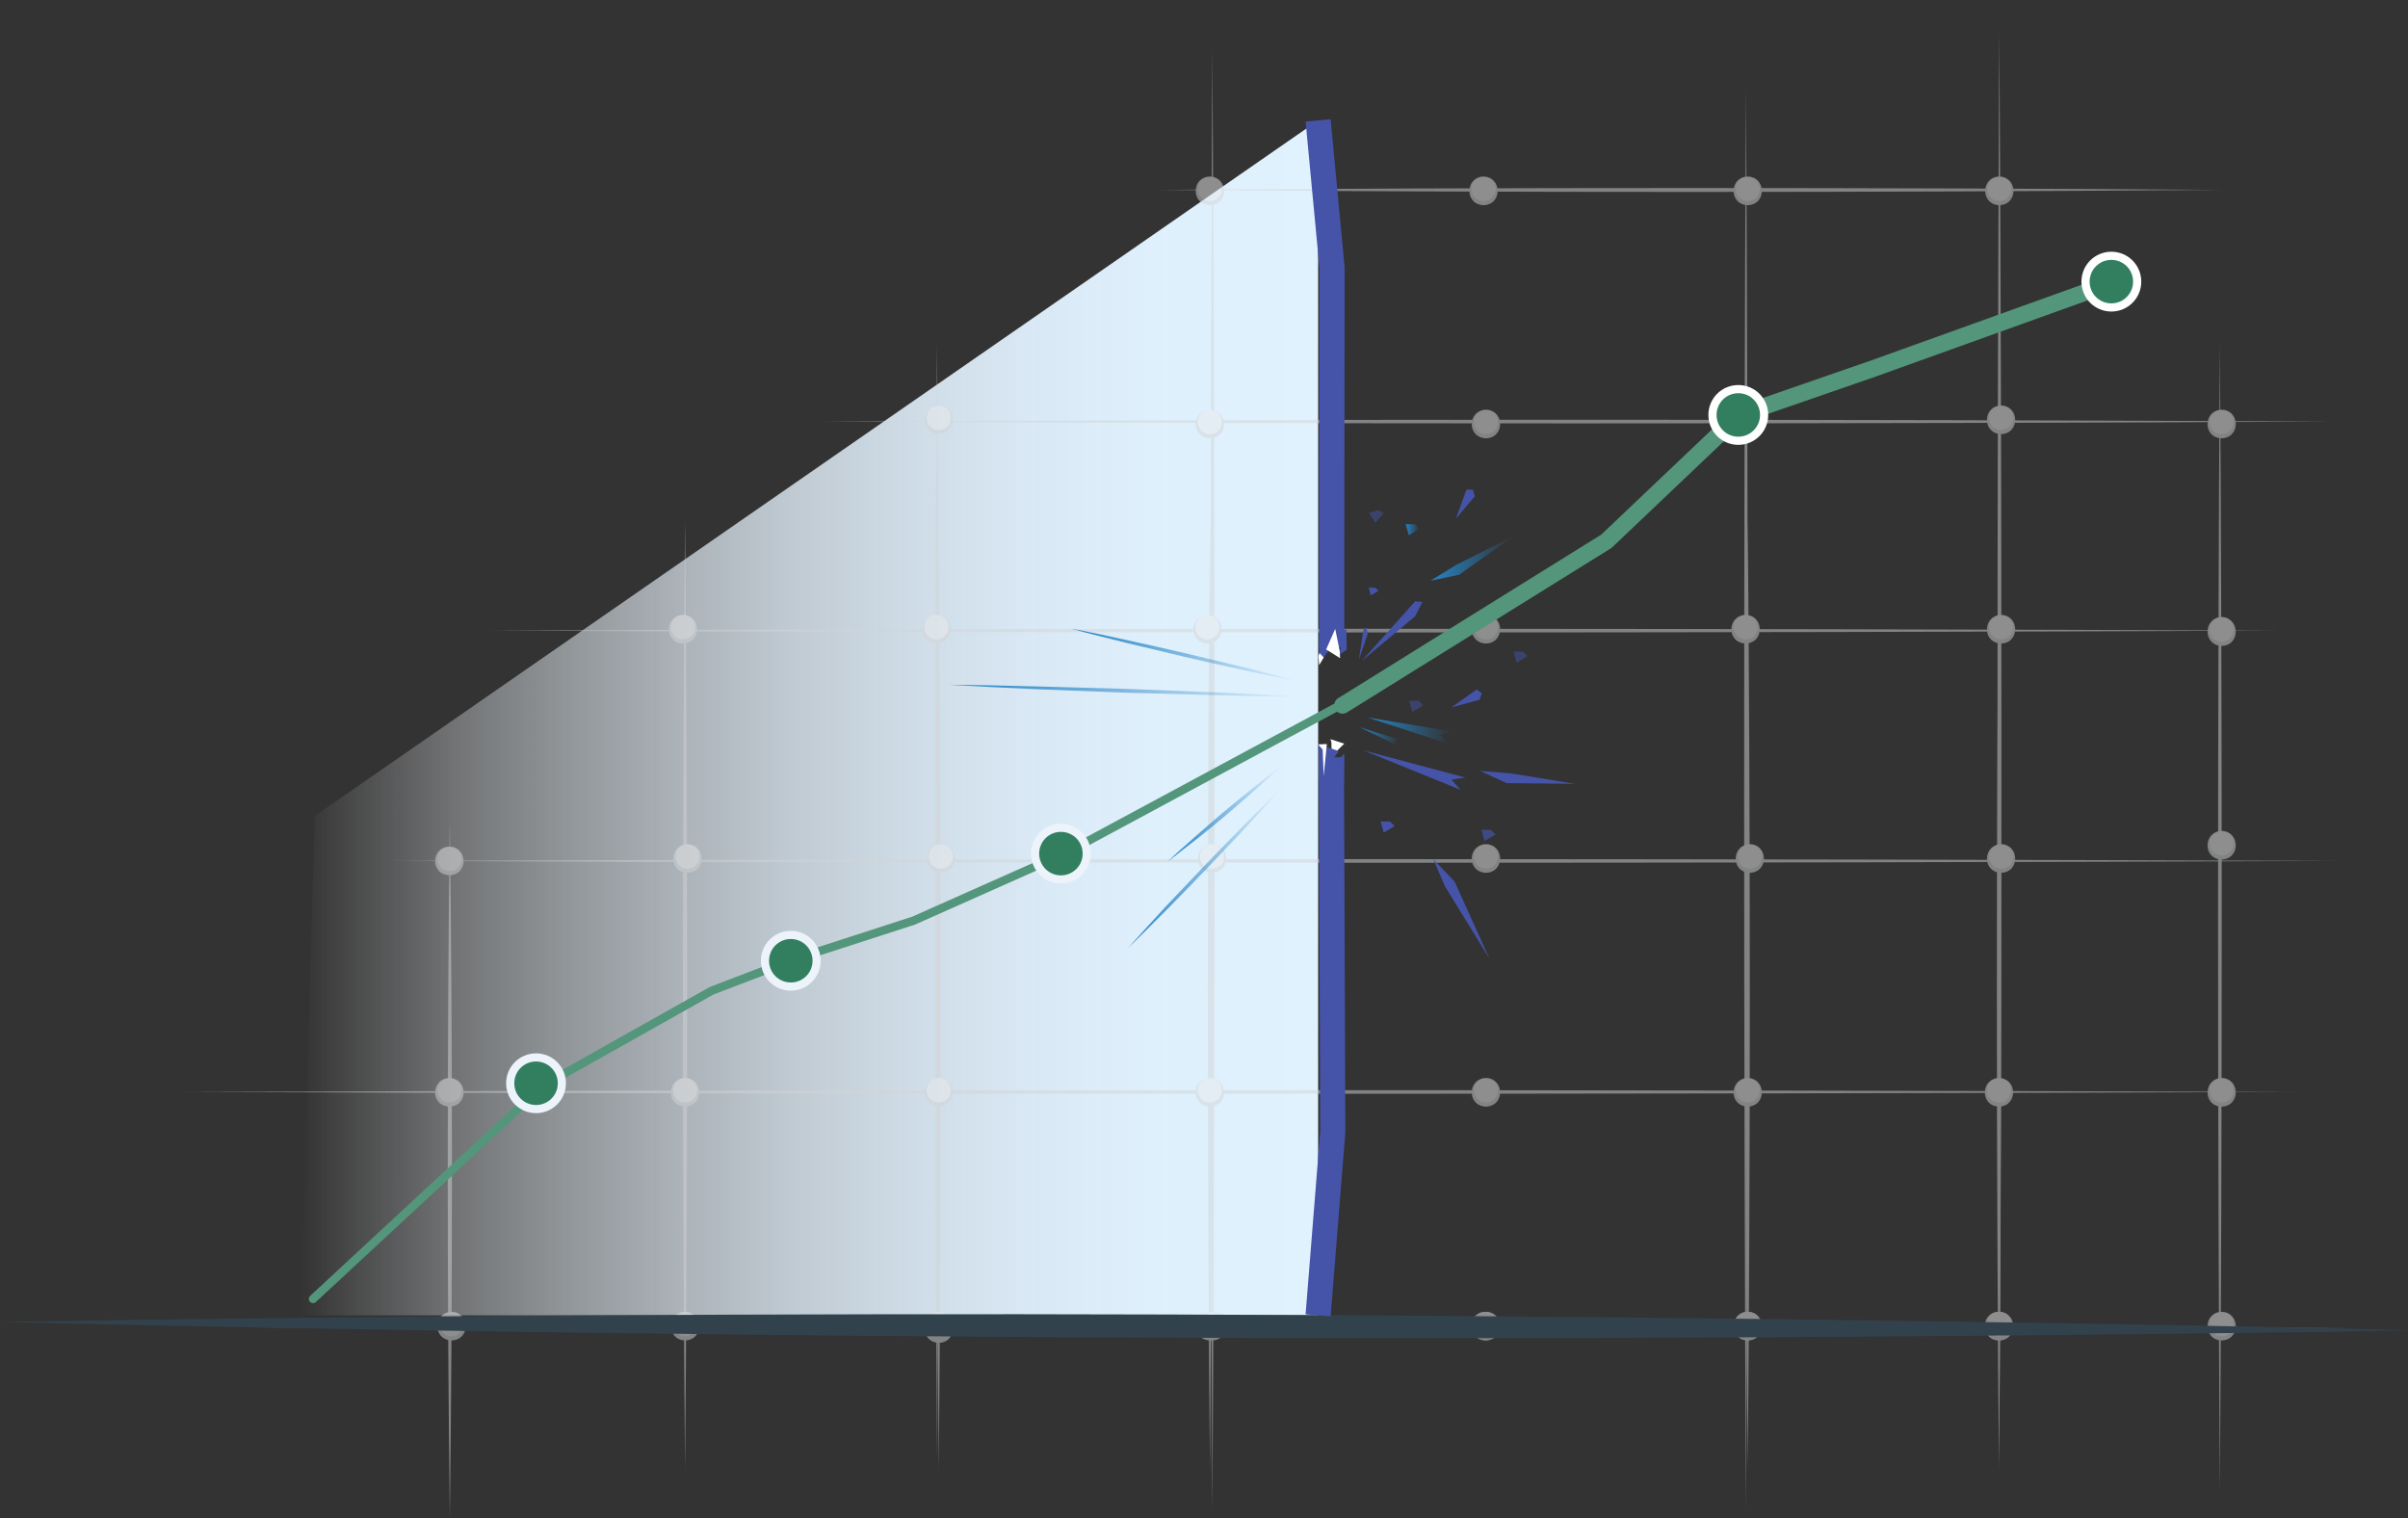 <?xml version="1.0" encoding="utf-8"?>
<!-- Generator: Adobe Illustrator 28.3.0, SVG Export Plug-In . SVG Version: 6.00 Build 0)  -->
<svg version="1.1" id="Layer_1" xmlns="http://www.w3.org/2000/svg" xmlns:xlink="http://www.w3.org/1999/xlink" x="0px" y="0px"
	 viewBox="0 0 690 435" style="enable-background:new 0 0 690 435;" xml:space="preserve">
<rect x="0" y="0" width="690" height="435" fill="#333333" stroke="none"/>
<style type="text/css">
	.st0{clip-path:url(#SVGID_00000090284045495597219470000014825685982833317779_);}
	.st1{fill:url(#SVGID_00000144337632651713926910000000708524753205069735_);}
	.st2{opacity:0.5;}
	.st3{fill:#D1D4D6;}
	.st4{fill:#EAEAEA;}
	.st5{fill:#32424D;}
	.st6{fill:none;stroke:#53967B;stroke-width:4.8;stroke-linecap:round;stroke-linejoin:round;}
	.st7{fill:url(#SVGID_00000163060653326728850960000018276711045950640276_);}
	.st8{fill:url(#SVGID_00000011000220382124348970000015417004019504255935_);}
	.st9{fill:#4554A8;}
	.st10{fill:#FFFFFF;}
	.st11{fill:url(#SVGID_00000124131358712043407430000009723245122588869783_);}
	.st12{fill:none;stroke:#4554A8;stroke-width:7.2;stroke-miterlimit:10;}
	.st13{fill:#4553A8;}
	.st14{opacity:0.5;fill:#4554A8;enable-background:new    ;}
	.st15{fill:url(#SVGID_00000071542075025911679770000013182717315460105369_);}
	.st16{opacity:0.7;fill:#4554A8;enable-background:new    ;}
	.st17{fill:none;stroke:#53967B;stroke-width:2.4;stroke-linecap:round;stroke-linejoin:round;}
	.st18{fill:#327F60;stroke:#ECF3FA;stroke-width:2.34;stroke-miterlimit:10;}
	.st19{fill:#327F60;stroke:#FFFFFF;stroke-width:2.34;stroke-miterlimit:10;}
	.st20{fill:url(#SVGID_00000013896725871279810010000005398572925692633230_);}
	.st21{fill:url(#SVGID_00000108269168986170833010000016349836043324601785_);}
	.st22{fill:url(#SVGID_00000027588077385847768270000003357908059923403682_);}
	.st23{fill:url(#SVGID_00000083808708584684846810000009738737430773382045_);}
</style>
<g>
	<defs>
		<rect id="SVGID_1_" y="-32" width="690" height="467"/>
	</defs>
	<clipPath id="SVGID_00000087385664354785683570000014878993177796391347_">
		<use xlink:href="#SVGID_1_"  style="overflow:visible;"/>
	</clipPath>
	<g style="clip-path:url(#SVGID_00000087385664354785683570000014878993177796391347_);">
		
			<linearGradient id="SVGID_00000091012921369507150520000007806107655898494603_" gradientUnits="userSpaceOnUse" x1="86.115" y1="198.289" x2="377.712" y2="198.289" gradientTransform="matrix(1 0 0 -1 0 404)">
			<stop  offset="0" style="stop-color:#FFFFFF;stop-opacity:0"/>
			<stop  offset="5.000000e-02" style="stop-color:#FBFDFF;stop-opacity:0.11"/>
			<stop  offset="0.15" style="stop-color:#F5FAFF;stop-opacity:0.32"/>
			<stop  offset="0.26" style="stop-color:#EFF8FF;stop-opacity:0.5"/>
			<stop  offset="0.37" style="stop-color:#EBF6FF;stop-opacity:0.65"/>
			<stop  offset="0.48" style="stop-color:#E7F4FF;stop-opacity:0.78"/>
			<stop  offset="0.6" style="stop-color:#E4F3FF;stop-opacity:0.88"/>
			<stop  offset="0.72" style="stop-color:#E2F2FF;stop-opacity:0.95"/>
			<stop  offset="0.85" style="stop-color:#E1F2FF;stop-opacity:0.99"/>
			<stop  offset="1" style="stop-color:#E1F2FF"/>
		</linearGradient>
		<path style="fill:url(#SVGID_00000091012921369507150520000007806107655898494603_);" d="M86.1,376.9h291.6V34.5L90.2,233.8
			L86.1,376.9z"/>
		<g class="st2">
			<path class="st3" d="M268.5,417.3c-0.7-102.2-0.7-216.9,0-319.1C269.2,200.4,269.2,315.1,268.5,417.3z"/>
			<path class="st3" d="M347.4,433.7c-0.7-134.6-0.7-285.6,0-420.2C348.2,148.2,348.2,299.1,347.4,433.7z"/>
			<path class="st3" d="M500.3,432.4c-0.7-130.3-0.7-276.6,0-406.9C501,155.9,501,302.1,500.3,432.4z"/>
			<path class="st3" d="M572.9,416c-0.7-130.3-0.7-276.6,0-406.9C573.7,139.5,573.7,285.7,572.9,416z"/>
			<path class="st3" d="M636.1,427.4c-0.7-105.4-0.7-223.8,0-329.2C636.8,203.7,636.8,322,636.1,427.4z"/>
			<path class="st3" d="M139.8,180.7c164.3-0.7,348.6-0.7,512.9,0C488.4,181.4,304.1,181.4,139.8,180.7z"/>
			<path class="st3" d="M235.2,120.8c138.8-0.7,294.5-0.7,433.3,0C529.7,121.5,374,121.5,235.2,120.8z"/>
			<path class="st3" d="M332.1,54.4c97.4-0.7,206.6-0.7,304,0C538.7,55.2,429.5,55.2,332.1,54.4z"/>
			<path class="st3" d="M112,246.7c178.7-0.7,379.1-0.7,557.8,0C491.1,247.4,290.7,247.4,112,246.7z"/>
			<path class="st3" d="M52,312.9c194.2-0.7,412.1-0.7,606.3,0C464.1,313.6,246.3,313.6,52,312.9z"/>
			<path class="st3" d="M74.7,380.5c191.6-0.7,406.5-0.7,598.1,0C481.3,381.2,266.3,381.2,74.7,380.5z"/>
			<path class="st3" d="M196.3,421.1c-0.8-87.2-0.8-185.1,0-272.4C197.1,236,197.1,333.9,196.3,421.1z"/>
			<path class="st3" d="M128.9,435c-0.8-64-0.8-135.7,0-199.7C129.7,299.3,129.7,371,128.9,435z"/>
			<path class="st4" d="M128.8,316.5c2.1,0,3.8-1.7,3.8-3.8c0-2.1-1.7-3.8-3.8-3.8c-2.1,0-3.8,1.7-3.8,3.8
				C125,314.8,126.7,316.5,128.8,316.5z"/>
			<path class="st3" d="M128.8,308.9c5.3,0.1,5.5,8,0,8.2C123.2,316.9,123.4,309.1,128.8,308.9z M128.8,308.9c-4.7,0.2-4.5,6.9,0,7
				C133.3,315.8,133.5,309.1,128.8,308.9z"/>
			<path class="st4" d="M197,249.5c2.1,0,3.8-1.7,3.8-3.8c0-2.1-1.7-3.8-3.8-3.8c-2.1,0-3.8,1.7-3.8,3.8
				C193.2,247.8,194.9,249.5,197,249.5z"/>
			<path class="st3" d="M197,241.9c5.3,0.1,5.5,8,0,8.2C191.5,249.9,191.6,242.1,197,241.9z M197,241.9c-4.7,0.2-4.5,6.9,0,7
				C201.5,248.8,201.7,242.1,197,241.9z"/>
			<path class="st4" d="M128.8,250.2c2.1,0,3.8-1.7,3.8-3.8c0-2.1-1.7-3.8-3.8-3.8c-2.1,0-3.8,1.7-3.8,3.8
				C125,248.5,126.7,250.2,128.8,250.2z"/>
			<path class="st3" d="M128.8,242.6c5.3,0.1,5.5,8,0,8.2C123.2,250.6,123.4,242.7,128.8,242.6z M128.8,242.6c-4.7,0.2-4.5,6.9,0,7
				C133.3,249.5,133.5,242.8,128.8,242.6z"/>
			<path class="st4" d="M195.7,183.8c2.1,0,3.8-1.7,3.8-3.8c0-2.1-1.7-3.8-3.8-3.8c-2.1,0-3.8,1.7-3.8,3.8
				C191.9,182.1,193.6,183.8,195.7,183.8z"/>
			<path class="st3" d="M195.7,176.2c5.3,0.1,5.5,8,0,8.2C190.2,184.2,190.4,176.4,195.7,176.2z M195.7,176.2c-4.7,0.2-4.5,6.9,0,7
				C200.2,183.1,200.4,176.4,195.7,176.2z"/>
			<path class="st4" d="M269,123.8c2.1,0,3.8-1.7,3.8-3.8s-1.7-3.8-3.8-3.8c-2.1,0-3.8,1.7-3.8,3.8S266.9,123.8,269,123.8z"/>
			<path class="st3" d="M269,116.2c5.3,0.1,5.5,8,0,8.2C263.5,124.2,263.6,116.3,269,116.2z M269,116.2c-4.7,0.2-4.5,6.9,0,7
				C273.5,123.1,273.7,116.4,269,116.2z"/>
			<path class="st4" d="M196.3,316.5c2.1,0,3.8-1.7,3.8-3.8c0-2.1-1.7-3.8-3.8-3.8c-2.1,0-3.8,1.7-3.8,3.8
				C192.5,314.8,194.2,316.5,196.3,316.5z"/>
			<path class="st3" d="M196.3,308.9c5.3,0.1,5.5,8,0,8.2C190.8,316.9,191,309.1,196.3,308.9z M196.3,308.9c-4.7,0.2-4.5,6.9,0,7
				C200.9,315.8,201,309.1,196.3,308.9z"/>
			<path class="st4" d="M269,384.1c2.1,0,3.8-1.7,3.8-3.8c0-2.1-1.7-3.8-3.8-3.8c-2.1,0-3.8,1.7-3.8,3.8
				C265.2,382.4,266.9,384.1,269,384.1z"/>
			<path class="st3" d="M269,376.6c5.3,0.1,5.5,8,0,8.2C263.5,384.5,263.6,376.7,269,376.6z M269,376.6c-4.7,0.2-4.5,6.9,0,7
				C273.5,383.4,273.7,376.7,269,376.6z"/>
			<path class="st4" d="M347.3,383.5c2.1,0,3.8-1.7,3.8-3.8c0-2.1-1.7-3.8-3.8-3.8s-3.8,1.7-3.8,3.8
				C343.5,381.8,345.2,383.5,347.3,383.5z"/>
			<path class="st3" d="M347.3,375.9c5.3,0.1,5.5,8,0,8.2C341.8,383.9,342,376,347.3,375.9z M347.3,375.9c-4.7,0.2-4.5,6.9,0,7
				C351.8,382.8,352,376.1,347.3,375.9z"/>
			<path class="st4" d="M425.6,383.5c2.1,0,3.8-1.7,3.8-3.8c0-2.1-1.7-3.8-3.8-3.8c-2.1,0-3.8,1.7-3.8,3.8
				C421.8,381.8,423.5,383.5,425.6,383.5z"/>
			<path class="st3" d="M425.6,375.9c5.3,0.1,5.5,8,0,8.2C420.1,383.9,420.3,376,425.6,375.9z M425.6,375.9c-4.7,0.2-4.5,6.9,0,7
				C430.2,382.8,430.3,376.1,425.6,375.9z"/>
			<path class="st4" d="M500.8,383.5c2.1,0,3.8-1.7,3.8-3.8c0-2.1-1.7-3.8-3.8-3.8c-2.1,0-3.8,1.7-3.8,3.8
				C497,381.8,498.7,383.5,500.8,383.5z"/>
			<path class="st3" d="M500.8,375.9c5.3,0.1,5.5,8,0,8.2C495.3,383.9,495.5,376,500.8,375.9z M500.8,375.9c-4.7,0.2-4.5,6.9,0,7
				C505.3,382.8,505.5,376.1,500.8,375.9z"/>
			<path class="st4" d="M572.8,383.5c2.1,0,3.8-1.7,3.8-3.8c0-2.1-1.7-3.8-3.8-3.8c-2.1,0-3.8,1.7-3.8,3.8
				C569,381.8,570.7,383.5,572.8,383.5z"/>
			<path class="st3" d="M572.8,375.9c5.3,0.1,5.5,8,0,8.2C567.3,383.9,567.5,376,572.8,375.9z M572.8,375.9c-4.7,0.2-4.5,6.9,0,7
				C577.4,382.8,577.5,376.1,572.8,375.9z"/>
			<path class="st4" d="M636.6,316.5c2.1,0,3.8-1.7,3.8-3.8c0-2.1-1.7-3.8-3.8-3.8s-3.8,1.7-3.8,3.8
				C632.8,314.8,634.5,316.5,636.6,316.5z"/>
			<path class="st3" d="M636.6,308.9c5.3,0.1,5.5,8,0,8.2C631.1,316.9,631.3,309.1,636.6,308.9z M636.6,308.9c-4.7,0.2-4.5,6.9,0,7
				C641.1,315.8,641.3,309.1,636.6,308.9z"/>
			<path class="st4" d="M636.6,383.5c2.1,0,3.8-1.7,3.8-3.8c0-2.1-1.7-3.8-3.8-3.8s-3.8,1.7-3.8,3.8
				C632.8,381.8,634.5,383.5,636.6,383.5z"/>
			<path class="st3" d="M636.6,375.9c5.3,0.1,5.5,8,0,8.2C631.1,383.9,631.3,376,636.6,375.9z M636.6,375.9c-4.7,0.2-4.5,6.9,0,7
				C641.1,382.8,641.3,376.1,636.6,375.9z"/>
			<path class="st4" d="M636.6,245.7c2.1,0,3.8-1.7,3.8-3.8c0-2.1-1.7-3.8-3.8-3.8s-3.8,1.7-3.8,3.8
				C632.8,244,634.5,245.7,636.6,245.7z"/>
			<path class="st3" d="M636.6,238.1c5.3,0.1,5.5,8,0,8.2C631.1,246.1,631.3,238.3,636.6,238.1z M636.6,238.1c-4.7,0.2-4.5,6.9,0,7
				C641.1,245,641.3,238.3,636.6,238.1z"/>
			<path class="st4" d="M636.6,184.4c2.1,0,3.8-1.7,3.8-3.8c0-2.1-1.7-3.8-3.8-3.8s-3.8,1.7-3.8,3.8
				C632.8,182.7,634.5,184.4,636.6,184.4z"/>
			<path class="st3" d="M636.6,176.9c5.3,0.1,5.5,8,0,8.2C631.1,184.8,631.3,177,636.6,176.9z M636.6,176.9c-4.7,0.2-4.5,6.9,0,7
				C641.1,183.7,641.3,177,636.6,176.9z"/>
			<path class="st4" d="M636.6,125c2.1,0,3.8-1.7,3.8-3.8s-1.7-3.8-3.8-3.8s-3.8,1.7-3.8,3.8S634.5,125,636.6,125z"/>
			<path class="st3" d="M636.6,117.4c5.3,0.1,5.5,8,0,8.2C631.1,125.4,631.3,117.6,636.6,117.4z M636.6,117.4c-4.7,0.2-4.5,6.9,0,7
				C641.1,124.3,641.3,117.6,636.6,117.4z"/>
			<path class="st4" d="M573.4,123.8c2.1,0,3.8-1.7,3.8-3.8s-1.7-3.8-3.8-3.8c-2.1,0-3.8,1.7-3.8,3.8S571.4,123.8,573.4,123.8z"/>
			<path class="st3" d="M573.4,116.2c5.3,0.1,5.5,8,0,8.2C567.9,124.2,568.1,116.3,573.4,116.2z M573.4,116.2c-4.7,0.2-4.5,6.9,0,7
				C578,123.1,578.2,116.4,573.4,116.2z"/>
			<path class="st4" d="M500.2,123.8c2.1,0,3.8-1.7,3.8-3.8s-1.7-3.8-3.8-3.8s-3.8,1.7-3.8,3.8S498.1,123.8,500.2,123.8z"/>
			<path class="st3" d="M500.2,116.2c5.3,0.1,5.5,8,0,8.2C494.7,124.2,494.8,116.3,500.2,116.2z M500.2,116.2c-4.7,0.2-4.5,6.9,0,7
				C504.7,123.1,504.9,116.4,500.2,116.2z"/>
			<path class="st4" d="M425.8,125c2.1,0,3.8-1.7,3.8-3.8s-1.7-3.8-3.8-3.8s-3.8,1.7-3.8,3.8S423.7,125,425.8,125z"/>
			<path class="st3" d="M425.8,117.4c5.3,0.1,5.5,8,0,8.2C420.3,125.4,420.4,117.6,425.8,117.4z M425.8,117.4c-4.7,0.2-4.5,6.9,0,7
				C430.3,124.3,430.5,117.6,425.8,117.4z"/>
			<path class="st4" d="M346.7,125c2.1,0,3.8-1.7,3.8-3.8s-1.7-3.8-3.8-3.8c-2.1,0-3.8,1.7-3.8,3.8S344.6,125,346.7,125z"/>
			<path class="st3" d="M346.7,117.4c5.3,0.1,5.5,8,0,8.2C341.2,125.4,341.3,117.6,346.7,117.4z M346.7,117.4c-4.7,0.2-4.5,6.9,0,7
				C351.2,124.3,351.4,117.6,346.7,117.4z"/>
			<path class="st4" d="M346.7,58.2c2.1,0,3.8-1.7,3.8-3.8s-1.7-3.8-3.8-3.8c-2.1,0-3.8,1.7-3.8,3.8S344.6,58.2,346.7,58.2z"/>
			<path class="st3" d="M346.7,50.6c5.3,0.1,5.5,8,0,8.2C341.2,58.6,341.3,50.7,346.7,50.6z M346.7,50.6c-4.7,0.2-4.5,6.9,0,7
				C351.2,57.5,351.4,50.8,346.7,50.6z"/>
			<path class="st4" d="M425.1,58.2c2.1,0,3.8-1.7,3.8-3.8s-1.7-3.8-3.8-3.8c-2.1,0-3.8,1.7-3.8,3.8S423,58.2,425.1,58.2z"/>
			<path class="st3" d="M425.1,50.6c5.3,0.1,5.5,8,0,8.2C419.6,58.6,419.8,50.7,425.1,50.6z M425.1,50.6c-4.7,0.2-4.5,6.9,0,7
				C429.7,57.5,429.8,50.8,425.1,50.6z"/>
			<path class="st4" d="M500.8,58.2c2.1,0,3.8-1.7,3.8-3.8s-1.7-3.8-3.8-3.8c-2.1,0-3.8,1.7-3.8,3.8S498.7,58.2,500.8,58.2z"/>
			<path class="st3" d="M500.8,50.6c5.3,0.1,5.5,8,0,8.2C495.3,58.6,495.5,50.7,500.8,50.6z M500.8,50.6c-4.7,0.2-4.5,6.9,0,7
				C505.3,57.5,505.5,50.8,500.8,50.6z"/>
			<path class="st4" d="M572.9,58.2c2.1,0,3.8-1.7,3.8-3.8s-1.7-3.8-3.8-3.8c-2.1,0-3.8,1.7-3.8,3.8S570.8,58.2,572.9,58.2z"/>
			<path class="st3" d="M572.9,50.6c5.3,0.1,5.5,8,0,8.2C567.4,58.6,567.6,50.7,572.9,50.6z M572.9,50.6c-4.7,0.2-4.5,6.9,0,7
				C577.5,57.5,577.6,50.8,572.9,50.6z"/>
			<path class="st4" d="M196.3,383.5c2.1,0,3.8-1.7,3.8-3.8c0-2.1-1.7-3.8-3.8-3.8c-2.1,0-3.8,1.7-3.8,3.8
				C192.5,381.8,194.2,383.5,196.3,383.5z"/>
			<path class="st3" d="M196.3,375.9c5.3,0.1,5.5,8,0,8.2C190.8,383.9,191,376,196.3,375.9z M196.3,375.9c-4.7,0.2-4.5,6.9,0,7
				C200.9,382.8,201,376.1,196.3,375.9z"/>
			<path class="st3" d="M269,421.1c-0.8-87.2-0.8-185.1,0-272.4C269.8,236,269.8,333.9,269,421.1z"/>
			<path class="st4" d="M269.6,249.5c2.1,0,3.8-1.7,3.8-3.8c0-2.1-1.7-3.8-3.8-3.8s-3.8,1.7-3.8,3.8
				C265.8,247.8,267.5,249.5,269.6,249.5z"/>
			<path class="st3" d="M269.6,241.9c5.3,0.1,5.5,8,0,8.2C264.1,249.9,264.3,242.1,269.6,241.9z M269.6,241.9c-4.7,0.2-4.5,6.9,0,7
				C274.2,248.8,274.3,242.1,269.6,241.9z"/>
			<path class="st4" d="M268.3,183.8c2.1,0,3.8-1.7,3.8-3.8c0-2.1-1.7-3.8-3.8-3.8s-3.8,1.7-3.8,3.8
				C264.5,182.1,266.2,183.8,268.3,183.8z"/>
			<path class="st3" d="M268.3,176.2c5.3,0.1,5.5,8,0,8.2C262.8,184.2,263,176.4,268.3,176.2z M268.3,176.2c-4.7,0.2-4.5,6.9,0,7
				C272.9,183.1,273,176.4,268.3,176.2z"/>
			<path class="st4" d="M269,316.5c2.1,0,3.8-1.7,3.8-3.8c0-2.1-1.7-3.8-3.8-3.8c-2.1,0-3.8,1.7-3.8,3.8
				C265.2,314.8,266.9,316.5,269,316.5z"/>
			<path class="st3" d="M269,308.9c5.3,0.1,5.5,8,0,8.2C263.5,316.9,263.6,309.1,269,308.9z M269,308.9c-4.7,0.2-4.5,6.9,0,7
				C273.5,315.8,273.7,309.1,269,308.9z"/>
			<path class="st4" d="M269,383.5c2.1,0,3.8-1.7,3.8-3.8c0-2.1-1.7-3.8-3.8-3.8c-2.1,0-3.8,1.7-3.8,3.8
				C265.2,381.8,266.9,383.5,269,383.5z"/>
			<path class="st3" d="M269,375.9c5.3,0.1,5.5,8,0,8.2C263.5,383.9,263.6,376,269,375.9z M269,375.9c-4.7,0.2-4.5,6.9,0,7
				C273.5,382.8,273.7,376.1,269,375.9z"/>
			<path class="st3" d="M346.7,421.1c-0.8-87.2-0.8-185.1,0-272.4C347.5,236,347.5,333.9,346.7,421.1z"/>
			<path class="st4" d="M347.3,249.5c2.1,0,3.8-1.7,3.8-3.8c0-2.1-1.7-3.8-3.8-3.8s-3.8,1.7-3.8,3.8
				C343.5,247.8,345.2,249.5,347.3,249.5z"/>
			<path class="st3" d="M347.3,241.9c5.3,0.1,5.5,8,0,8.2C341.8,249.9,342,242.1,347.3,241.9z M347.3,241.9c-4.7,0.2-4.5,6.9,0,7
				C351.8,248.8,352,242.1,347.3,241.9z"/>
			<path class="st4" d="M346,183.8c2.1,0,3.8-1.7,3.8-3.8c0-2.1-1.7-3.8-3.8-3.8c-2.1,0-3.8,1.7-3.8,3.8
				C342.2,182.1,343.9,183.8,346,183.8z"/>
			<path class="st3" d="M346,176.2c5.3,0.1,5.5,8,0,8.2C340.5,184.2,340.7,176.4,346,176.2z M346,176.2c-4.7,0.2-4.5,6.9,0,7
				C350.6,183.1,350.7,176.4,346,176.2z"/>
			<path class="st4" d="M346.7,316.5c2.1,0,3.8-1.7,3.8-3.8c0-2.1-1.7-3.8-3.8-3.8c-2.1,0-3.8,1.7-3.8,3.8
				C342.9,314.8,344.6,316.5,346.7,316.5z"/>
			<path class="st3" d="M346.7,308.9c5.3,0.1,5.5,8,0,8.2C341.2,316.9,341.3,309.1,346.7,308.9z M346.7,308.9c-4.7,0.2-4.5,6.9,0,7
				C351.2,315.8,351.4,309.1,346.7,308.9z"/>
			<path class="st4" d="M346.7,383.5c2.1,0,3.8-1.7,3.8-3.8c0-2.1-1.7-3.8-3.8-3.8c-2.1,0-3.8,1.7-3.8,3.8
				C342.9,381.8,344.6,383.5,346.7,383.5z"/>
			<path class="st3" d="M346.7,375.9c5.3,0.1,5.5,8,0,8.2C341.2,383.9,341.3,376,346.7,375.9z M346.7,375.9c-4.7,0.2-4.5,6.9,0,7
				C351.2,382.8,351.4,376.1,346.7,375.9z"/>
			<path class="st4" d="M425.8,249.5c2.1,0,3.8-1.7,3.8-3.8c0-2.1-1.7-3.8-3.8-3.8s-3.8,1.7-3.8,3.8
				C422,247.8,423.7,249.5,425.8,249.5z"/>
			<path class="st3" d="M425.8,241.9c5.3,0.1,5.5,8,0,8.2C420.3,249.9,420.4,242.1,425.8,241.9z M425.8,241.9c-4.7,0.2-4.5,6.9,0,7
				C430.3,248.8,430.5,242.1,425.8,241.9z"/>
			<path class="st4" d="M425.8,183.8c2.1,0,3.8-1.7,3.8-3.8c0-2.1-1.7-3.8-3.8-3.8s-3.8,1.7-3.8,3.8
				C422,182.1,423.7,183.8,425.8,183.8z"/>
			<path class="st3" d="M425.8,176.2c5.3,0.1,5.5,8,0,8.2C420.3,184.2,420.4,176.4,425.8,176.2z M425.8,176.2c-4.7,0.2-4.5,6.9,0,7
				C430.3,183.1,430.5,176.4,425.8,176.2z"/>
			<path class="st4" d="M425.8,316.5c2.1,0,3.8-1.7,3.8-3.8c0-2.1-1.7-3.8-3.8-3.8s-3.8,1.7-3.8,3.8
				C422,314.8,423.7,316.5,425.8,316.5z"/>
			<path class="st3" d="M425.8,308.9c5.3,0.1,5.5,8,0,8.2C420.3,316.9,420.4,309.1,425.8,308.9z M425.8,308.9c-4.7,0.2-4.5,6.9,0,7
				C430.3,315.8,430.5,309.1,425.8,308.9z"/>
			<path class="st4" d="M425.8,383.5c2.1,0,3.8-1.7,3.8-3.8c0-2.1-1.7-3.8-3.8-3.8s-3.8,1.7-3.8,3.8
				C422,381.8,423.7,383.5,425.8,383.5z"/>
			<path class="st3" d="M425.8,375.9c5.3,0.1,5.5,8,0,8.2C420.3,383.9,420.4,376,425.8,375.9z M425.8,375.9c-4.7,0.2-4.5,6.9,0,7
				C430.3,382.8,430.5,376.1,425.8,375.9z"/>
			<path class="st3" d="M500.8,421.1c-0.8-87.2-0.8-185.1,0-272.4C501.6,236,501.6,333.9,500.8,421.1z"/>
			<path class="st4" d="M501.4,249.5c2.1,0,3.8-1.7,3.8-3.8c0-2.1-1.7-3.8-3.8-3.8c-2.1,0-3.8,1.7-3.8,3.8
				C497.6,247.8,499.3,249.5,501.4,249.5z"/>
			<path class="st3" d="M501.4,241.9c5.3,0.1,5.5,8,0,8.2C495.9,249.9,496.1,242.1,501.4,241.9z M501.4,241.9c-4.7,0.2-4.5,6.9,0,7
				C506,248.8,506.1,242.1,501.4,241.9z"/>
			<path class="st4" d="M500.2,183.8c2.1,0,3.8-1.7,3.8-3.8c0-2.1-1.7-3.8-3.8-3.8s-3.8,1.7-3.8,3.8
				C496.4,182.1,498.1,183.8,500.2,183.8z"/>
			<path class="st3" d="M500.2,176.2c5.3,0.1,5.5,8,0,8.2C494.7,184.2,494.8,176.4,500.2,176.2z M500.2,176.2c-4.7,0.2-4.5,6.9,0,7
				C504.7,183.1,504.9,176.4,500.2,176.2z"/>
			<path class="st4" d="M500.8,316.5c2.1,0,3.8-1.7,3.8-3.8c0-2.1-1.7-3.8-3.8-3.8c-2.1,0-3.8,1.7-3.8,3.8
				C497,314.8,498.7,316.5,500.8,316.5z"/>
			<path class="st3" d="M500.8,308.9c5.3,0.1,5.5,8,0,8.2C495.3,316.9,495.5,309.1,500.8,308.9z M500.8,308.9c-4.7,0.2-4.5,6.9,0,7
				C505.3,315.8,505.5,309.1,500.8,308.9z"/>
			<path class="st4" d="M500.8,383.5c2.1,0,3.8-1.7,3.8-3.8c0-2.1-1.7-3.8-3.8-3.8c-2.1,0-3.8,1.7-3.8,3.8
				C497,381.8,498.7,383.5,500.8,383.5z"/>
			<path class="st3" d="M500.8,375.9c5.3,0.1,5.5,8,0,8.2C495.3,383.9,495.5,376,500.8,375.9z M500.8,375.9c-4.7,0.2-4.5,6.9,0,7
				C505.3,382.8,505.5,376.1,500.8,375.9z"/>
			<path class="st3" d="M572.8,421.1c-0.8-87.2-0.8-185.1,0-272.4C573.6,236,573.6,333.9,572.8,421.1z"/>
			<path class="st4" d="M573.4,249.5c2.1,0,3.8-1.7,3.8-3.8c0-2.1-1.7-3.8-3.8-3.8c-2.1,0-3.8,1.7-3.8,3.8
				C569.7,247.8,571.4,249.5,573.4,249.5z"/>
			<path class="st3" d="M573.4,241.9c5.3,0.1,5.5,8,0,8.2C567.9,249.9,568.1,242.1,573.4,241.9z M573.4,241.9c-4.7,0.2-4.5,6.9,0,7
				C578,248.8,578.2,242.1,573.4,241.9z"/>
			<path class="st4" d="M573.4,183.8c2.1,0,3.8-1.7,3.8-3.8c0-2.1-1.7-3.8-3.8-3.8c-2.1,0-3.8,1.7-3.8,3.8
				C569.7,182.1,571.4,183.8,573.4,183.8z"/>
			<path class="st3" d="M573.4,176.2c5.3,0.1,5.5,8,0,8.2C567.9,184.2,568.1,176.4,573.4,176.2z M573.4,176.2c-4.7,0.2-4.5,6.9,0,7
				C578,183.1,578.2,176.4,573.4,176.2z"/>
			<path class="st4" d="M572.8,316.5c2.1,0,3.8-1.7,3.8-3.8c0-2.1-1.7-3.8-3.8-3.8c-2.1,0-3.8,1.7-3.8,3.8
				C569,314.8,570.7,316.5,572.8,316.5z"/>
			<path class="st3" d="M572.8,308.9c5.3,0.1,5.5,8,0,8.2C567.3,316.9,567.5,309.1,572.8,308.9z M572.8,308.9c-4.7,0.2-4.5,6.9,0,7
				C577.4,315.8,577.5,309.1,572.8,308.9z"/>
			<path class="st4" d="M572.8,383.5c2.1,0,3.8-1.7,3.8-3.8c0-2.1-1.7-3.8-3.8-3.8c-2.1,0-3.8,1.7-3.8,3.8
				C569,381.8,570.7,383.5,572.8,383.5z"/>
			<path class="st3" d="M572.8,375.9c5.3,0.1,5.5,8,0,8.2C567.3,383.9,567.5,376,572.8,375.9z M572.8,375.9c-4.7,0.2-4.5,6.9,0,7
				C577.4,382.8,577.5,376.1,572.8,375.9z"/>
			<path class="st4" d="M129.4,383.5c2.1,0,3.8-1.7,3.8-3.8c0-2.1-1.7-3.8-3.8-3.8c-2.1,0-3.8,1.7-3.8,3.8
				C125.6,381.8,127.3,383.5,129.4,383.5z"/>
			<path class="st3" d="M129.4,375.9c5.3,0.1,5.5,8,0,8.2C123.9,383.9,124,376,129.4,375.9z M129.4,375.9c-4.7,0.2-4.5,6.9,0,7
				C133.9,382.8,134.1,376.1,129.4,375.9z"/>
		</g>
		<path class="st5" d="M0,378.8c221.7-3.6,446.8-2.7,668.4,1.8l21.6,0.6l-21.6,0.4C446.8,384.7,221.7,384,0,378.8L0,378.8z"/>
		<path class="st6" d="M384.7,202.1l75.6-47l38.1-36.2l38.4-13.3l73.7-26.5"/>
		
			<linearGradient id="SVGID_00000049917026172120665180000011235362219230626951_" gradientUnits="userSpaceOnUse" x1="391.973" y1="194.75" x2="416.232" y2="194.75" gradientTransform="matrix(1 0 0 -1 0 404)">
			<stop  offset="0" style="stop-color:#2484C6"/>
			<stop  offset="1" style="stop-color:#2484C6;stop-opacity:0"/>
		</linearGradient>
		<path style="fill:url(#SVGID_00000049917026172120665180000011235362219230626951_);" d="M416.2,209.6l-3.5,1l2,2.4l-22.8-7.4
			L416.2,209.6z"/>
		
			<linearGradient id="SVGID_00000010296134900358176800000014285201966119378098_" gradientUnits="userSpaceOnUse" x1="389.237" y1="193.655" x2="401.494" y2="192.027" gradientTransform="matrix(1 0 0 -1 0 404)">
			<stop  offset="0" style="stop-color:#2484C6"/>
			<stop  offset="1" style="stop-color:#2484C6;stop-opacity:0"/>
		</linearGradient>
		<path style="fill:url(#SVGID_00000010296134900358176800000014285201966119378098_);" d="M401.5,212.1l-1.8,0.3l0.9,1.3l-11-5.3
			L401.5,212.1z"/>
		<path class="st9" d="M419.9,222.8l-4,0.6l2.6,2.9l-27.9-11.3L419.9,222.8z"/>
		<path class="st10" d="M381.2,211.8l4,1.3l-3.6,3.5l-0.1-4L381.2,211.8z"/>
		<path class="st9" d="M396.5,238.6l-0.9-3.2h2.7l1.3,1.3L396.5,238.6z"/>
		<path class="st9" d="M392.8,170.6l-0.6-2.2h1.9l0.9,0.9L392.8,170.6z"/>
		<path class="st9" d="M390.2,189.4l15.3-17.1l2.1,0.2l-2.1,4.1L390.2,189.4z"/>
		<path class="st9" d="M415.9,202.7l7.2-5.1l1.5,1l-0.6,1.9L415.9,202.7z"/>
		<path class="st9" d="M417.2,148.6l3-8.3l1.8,0l0.6,1.9L417.2,148.6z"/>
		<path class="st9" d="M410.7,246.2l6.1,6.4l10,22.1l-12.8-20.8L410.7,246.2z"/>
		<path class="st9" d="M424.1,220.9l8.8,0.7l18.4,3l-19.6-0.2L424.1,220.9z"/>
		
			<linearGradient id="SVGID_00000176729855656787508230000006443224724072140965_" gradientUnits="userSpaceOnUse" x1="409.862" y1="244.097" x2="434.061" y2="244.097" gradientTransform="matrix(1 0 0 -1 0 404)">
			<stop  offset="0" style="stop-color:#2484C6"/>
			<stop  offset="1" style="stop-color:#2484C6;stop-opacity:0"/>
		</linearGradient>
		<path style="fill:url(#SVGID_00000176729855656787508230000006443224724072140965_);" d="M409.9,166.4l7.5-4.6l16.7-8.4l-16,11.3
			L409.9,166.4z"/>
		<path class="st9" d="M389.4,189l1.3-8.7l0.9-0.4l0.3,1.8L389.4,189z"/>
		<path class="st12" d="M377.7,376.9l4.2-52.6l-0.3-81.4l-0.1-25.9"/>
		<path class="st13" d="M378,223.3l-0.2-9.8l1.6,0.3l4.2,1.4l-2.4,3.5L378,223.3z"/>
		<path class="st10" d="M377.7,213.3l2.5-0.1l-0.9,9.2l-0.3-7.6L377.7,213.3z"/>
		<path class="st9" d="M383.3,222.3l-0.7-3.5l2.6-2.9l-0.1,8.4L383.3,222.3z"/>
		<path class="st14" d="M434.6,189.9l-0.9-3.2h2.7l1.3,1.3L434.6,189.9z"/>
		
			<linearGradient id="SVGID_00000178890690364123377800000010530910965776581772_" gradientUnits="userSpaceOnUse" x1="402.797" y1="252.189" x2="406.773" y2="252.189" gradientTransform="matrix(1 0 0 -1 0 404)">
			<stop  offset="0" style="stop-color:#2484C6"/>
			<stop  offset="1" style="stop-color:#2484C6;stop-opacity:0"/>
		</linearGradient>
		<path style="fill:url(#SVGID_00000178890690364123377800000010530910965776581772_);" d="M403.7,153.4l-0.9-3.2h2.7l1.3,1.3
			L403.7,153.4z"/>
		<path class="st16" d="M425.4,241l-0.9-3.2h2.7l1.3,1.3L425.4,241z"/>
		<path class="st14" d="M394.1,149.8l-1.8-2.8l2.6-0.8l1.6,0.8L394.1,149.8z"/>
		<path class="st14" d="M404.7,204l-0.9-3.2h2.7l1.3,1.3L404.7,204z"/>
		<path class="st17" d="M89.7,372.2l66-61.2l48.2-27.1l22.7-8.7l35.2-11.4l43.8-19.5l76.9-41.4"/>
		<path class="st18" d="M153.6,317.8c4.1,0,7.4-3.3,7.4-7.4s-3.3-7.4-7.4-7.4c-4.1,0-7.4,3.3-7.4,7.4S149.5,317.8,153.6,317.8z"/>
		<path class="st18" d="M226.6,282.7c4.1,0,7.4-3.3,7.4-7.4c0-4.1-3.3-7.4-7.4-7.4c-4.1,0-7.4,3.3-7.4,7.4
			C219.2,279.4,222.5,282.7,226.6,282.7z"/>
		<path class="st18" d="M304,252c4.1,0,7.4-3.3,7.4-7.4s-3.3-7.4-7.4-7.4c-4.1,0-7.4,3.3-7.4,7.4S299.9,252,304,252z"/>
		<path class="st19" d="M498.1,126.3c4.1,0,7.4-3.3,7.4-7.4s-3.3-7.4-7.4-7.4c-4.1,0-7.4,3.3-7.4,7.4S494,126.3,498.1,126.3z"/>
		<path class="st19" d="M605,88.1c4.1,0,7.4-3.3,7.4-7.4s-3.3-7.4-7.4-7.4c-4.1,0-7.4,3.3-7.4,7.4S600.9,88.1,605,88.1z"/>
		<path class="st12" d="M377.7,34.5l4,42.3l-0.1,81.4l0,27.4"/>
		<path class="st13" d="M378,190.2L378,182l1.5-1.3l4.2,1.4l-2.4,3.5L378,190.2z"/>
		<path class="st13" d="M383.7,187.6l0.6-2.5l-1.5-3.8l3-1l0.1,5.9L383.7,187.6z"/>
		<path class="st10" d="M384,188.6l-4-2.5l2.6-5.9l1.3,6.4L384,188.6z"/>
		<path class="st10" d="M378.1,187.1l1.2,1.3l-1.3,2.2l-0.2-2.6L378.1,187.1z"/>
		
			<linearGradient id="SVGID_00000019662834717884926400000000181880099998255548_" gradientUnits="userSpaceOnUse" x1="271.78" y1="206.094" x2="374.252" y2="206.094" gradientTransform="matrix(1 0 0 -1 0 404)">
			<stop  offset="0" style="stop-color:#2484C6"/>
			<stop  offset="1" style="stop-color:#2484C6;stop-opacity:0"/>
		</linearGradient>
		<path style="fill:url(#SVGID_00000019662834717884926400000000181880099998255548_);" d="M271.8,196.2l12.8,0.2l12.8,0.3l25.6,0.7
			l25.6,1l12.8,0.6l12.8,0.7l-12.8-0.2l-12.8-0.3l-25.6-0.7l-25.6-1l-12.8-0.6L271.8,196.2z"/>
		
			<linearGradient id="SVGID_00000018924900749717714460000007503065327413173922_" gradientUnits="userSpaceOnUse" x1="334.032" y1="170.69" x2="367.882" y2="171.193" gradientTransform="matrix(1 0 0 -1 0 404)">
			<stop  offset="0" style="stop-color:#2484C6"/>
			<stop  offset="1" style="stop-color:#2484C6;stop-opacity:0"/>
		</linearGradient>
		<path style="fill:url(#SVGID_00000018924900749717714460000007503065327413173922_);" d="M334.6,246.9c2.6-2.5,5.3-4.9,7.9-7.2
			c2.7-2.4,5.4-4.7,8.1-7c2.8-2.3,5.5-4.6,8.3-6.8c2.8-2.2,5.6-4.5,8.5-6.6c-2.6,2.5-5.3,4.9-7.9,7.2c-2.7,2.4-5.4,4.7-8.1,7
			c-2.8,2.3-5.5,4.6-8.3,6.8C340.2,242.5,337.4,244.7,334.6,246.9L334.6,246.9z"/>
		
			<linearGradient id="SVGID_00000140695502726233552850000003467294246499853727_" gradientUnits="userSpaceOnUse" x1="319.889" y1="151.617" x2="371.09" y2="159.553" gradientTransform="matrix(1 0 0 -1 0 404)">
			<stop  offset="0" style="stop-color:#2484C6"/>
			<stop  offset="1" style="stop-color:#2484C6;stop-opacity:0"/>
		</linearGradient>
		<path style="fill:url(#SVGID_00000140695502726233552850000003467294246499853727_);" d="M323.2,271.7c3.6-4,7.2-8,10.8-11.9
			c3.7-3.9,7.4-7.8,11.1-11.7c3.7-3.8,7.4-7.7,11.2-11.5c3.8-3.8,7.6-7.6,11.4-11.3c-3.6,4-7.2,8-10.8,11.9
			c-3.7,3.9-7.4,7.8-11.1,11.7c-3.7,3.8-7.4,7.7-11.2,11.5C330.9,264.1,327.1,267.9,323.2,271.7L323.2,271.7z"/>
		
			<linearGradient id="SVGID_00000181806198111956700690000018401353630904794274_" gradientUnits="userSpaceOnUse" x1="306.684" y1="216.377" x2="372.408" y2="216.377" gradientTransform="matrix(1 0 0 -1 0 404)">
			<stop  offset="0" style="stop-color:#2484C6"/>
			<stop  offset="1" style="stop-color:#2484C6;stop-opacity:0"/>
		</linearGradient>
		<path style="fill:url(#SVGID_00000181806198111956700690000018401353630904794274_);" d="M306.8,180.1c5.5,1,11,2.2,16.5,3.4
			c5.5,1.2,10.9,2.4,16.4,3.7c5.4,1.3,10.9,2.6,16.3,3.9c5.4,1.3,10.9,2.7,16.3,4.2c-5.5-1-11-2.2-16.5-3.4
			c-5.5-1.2-10.9-2.4-16.4-3.7c-5.4-1.3-10.9-2.6-16.3-3.9C317.6,182.9,312.2,181.6,306.8,180.1L306.8,180.1z"/>
	</g>
</g>
</svg>
